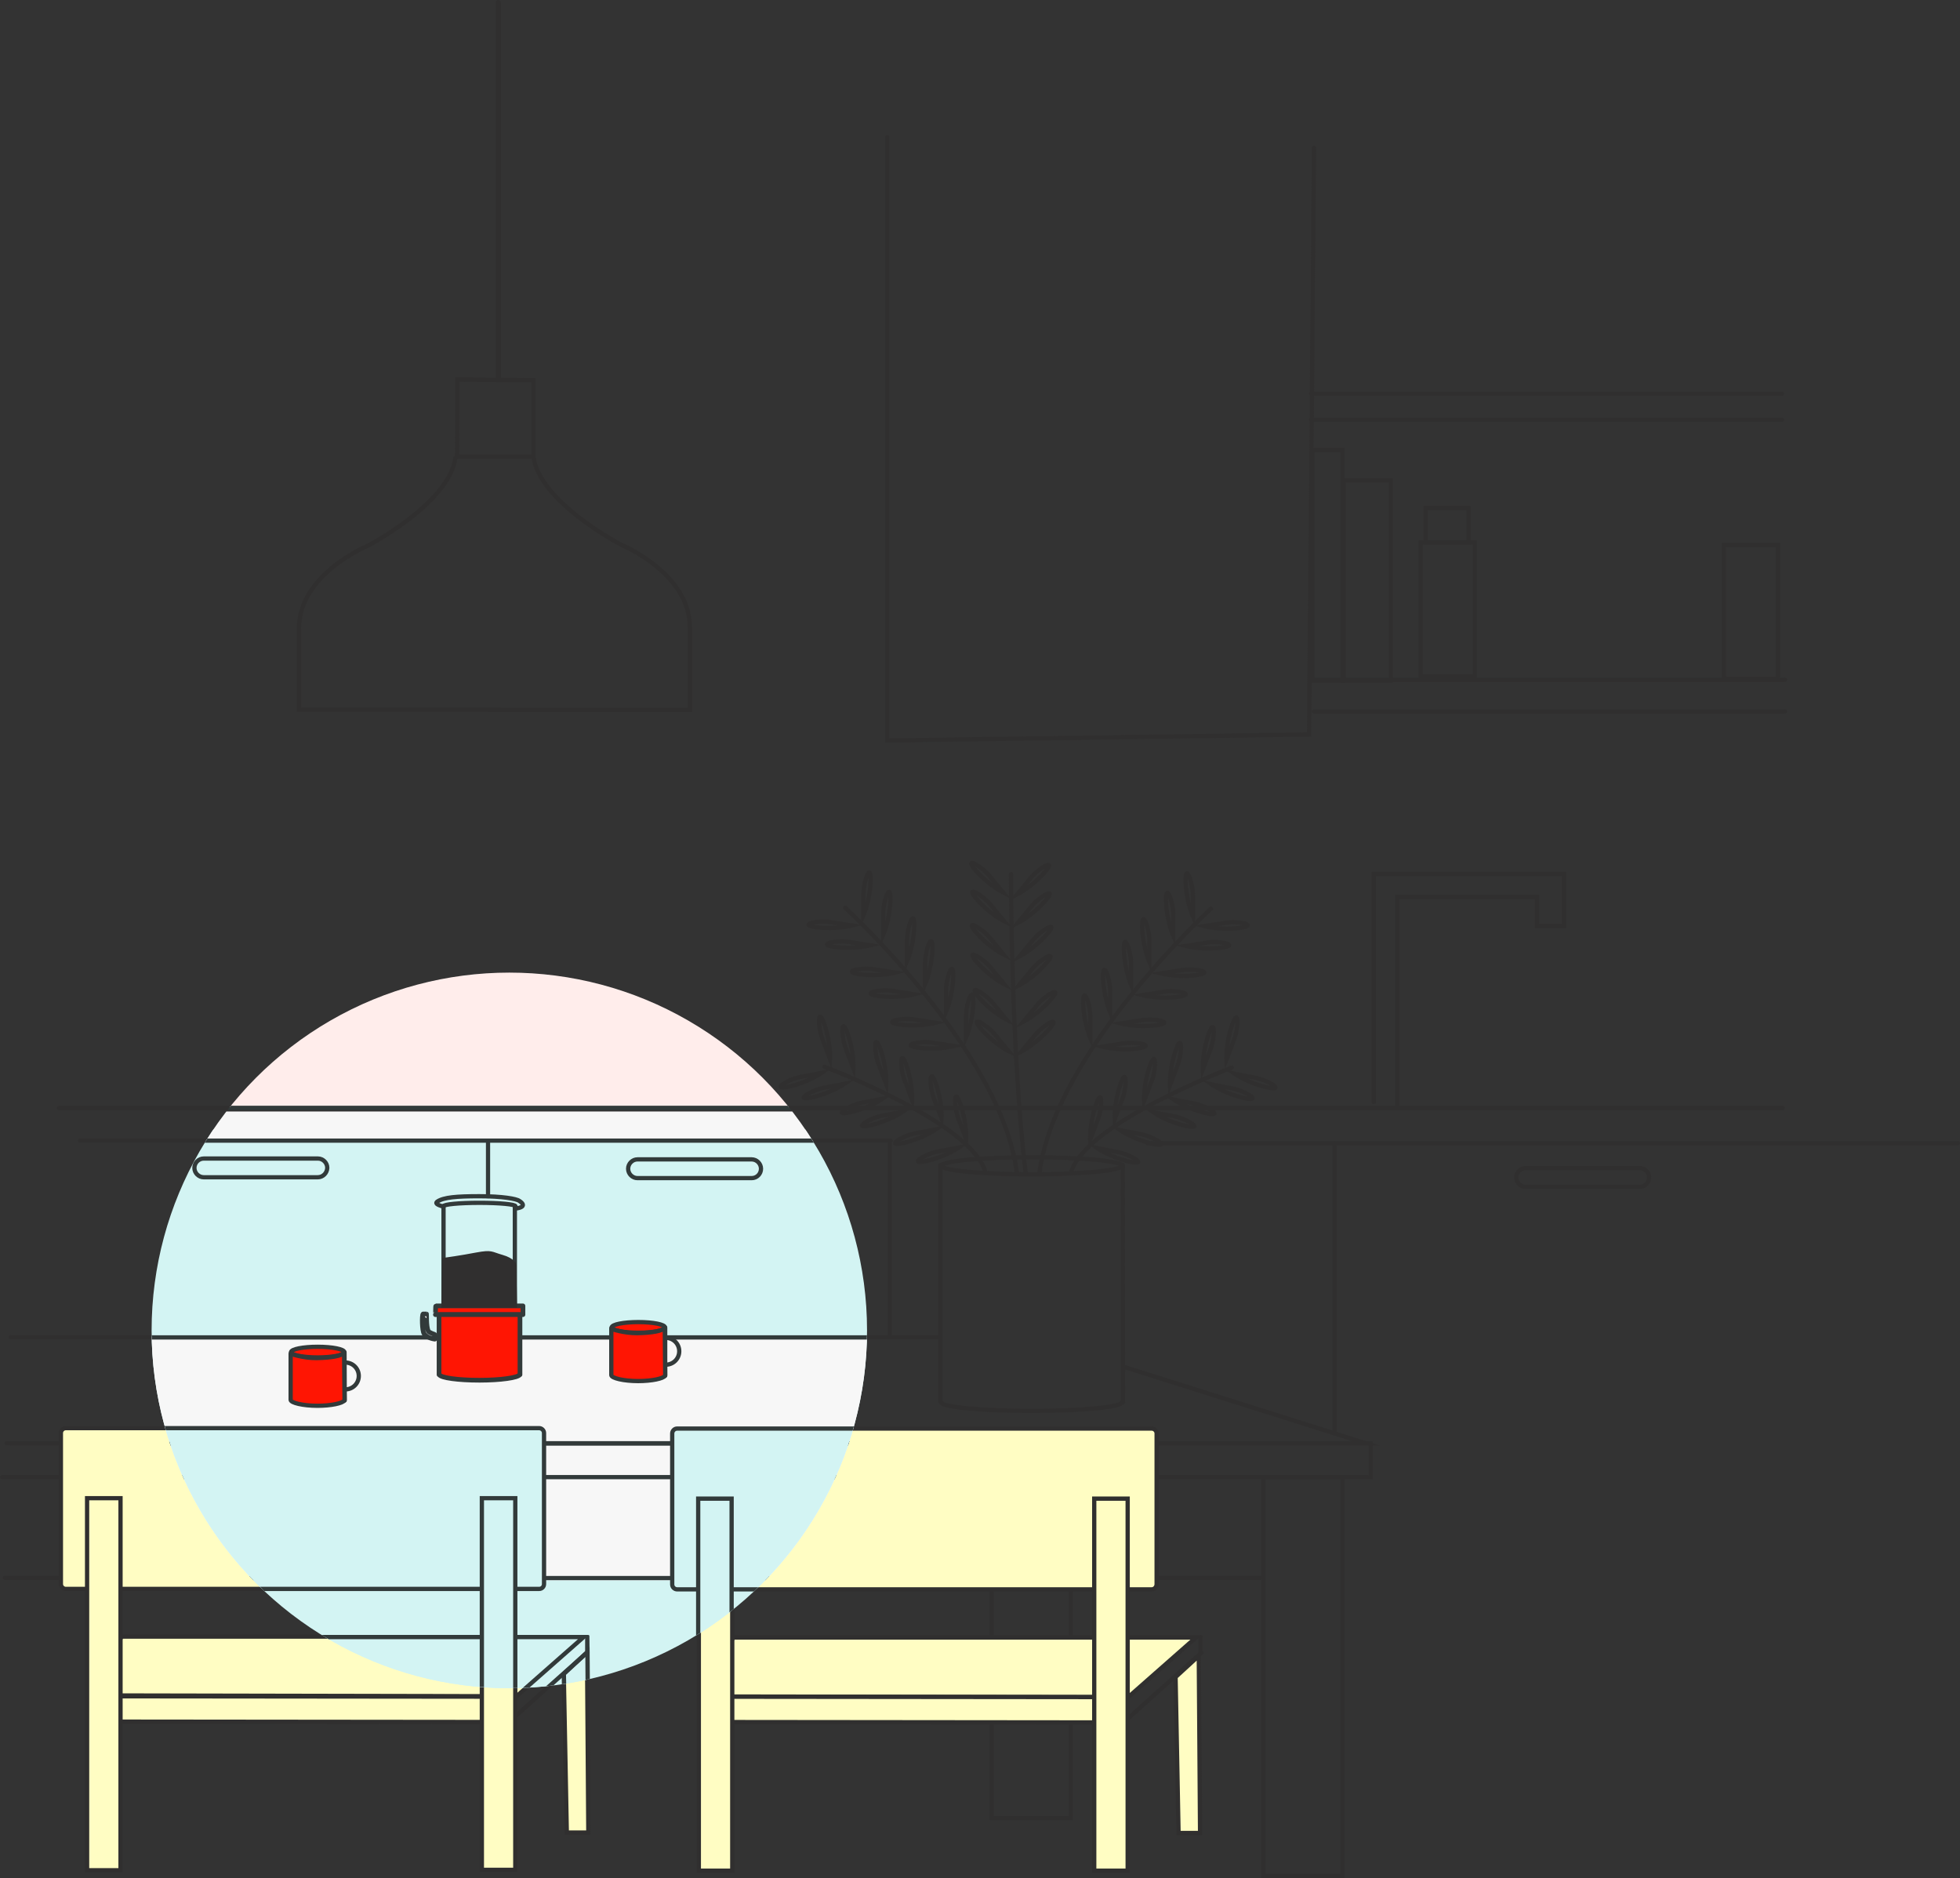 <?xml version="1.0" encoding="utf-8"?>
<!-- Generator: Adobe Illustrator 27.0.0, SVG Export Plug-In . SVG Version: 6.00 Build 0)  -->
<svg version="1.1" id="Livello_1" xmlns="http://www.w3.org/2000/svg" xmlns:xlink="http://www.w3.org/1999/xlink" x="0px" y="0px"
	 viewBox="0 0 920.5 881.9" enable-background="new 0 0 920.5 881.9" xml:space="preserve">
<rect x="0" y="0" width="920.5" height="881.9" fill="#333333" stroke="none"/>
<g>
	
		<line fill="none" stroke="#302F2F" stroke-width="2" stroke-linecap="round" stroke-miterlimit="10" x1="5.1" y1="627.9" x2="440.7" y2="627.9"/>
	<polyline fill="none" stroke="#302F2F" stroke-width="2" stroke-linecap="round" stroke-miterlimit="10" points="528.4,642 
		641.7,677.8 5.1,677.8 	"/>
	<polyline fill="none" stroke="#302F2F" stroke-width="2" stroke-linecap="round" stroke-miterlimit="10" points="3.1,677.7 
		643.8,677.7 643.8,693.6 21,693.6 1,693.6 	"/>
	<polygon fill="none" stroke="#302F2F" stroke-width="2" stroke-linecap="round" stroke-miterlimit="10" points="593.4,693.6 
		630.5,693.6 630.5,799.9 630.5,880.9 593.4,880.9 	"/>
	<polygon fill="none" stroke="#302F2F" stroke-width="1.9" stroke-linecap="round" stroke-miterlimit="10" points="465.7,684.6 
		502.9,684.6 502.9,780.6 502.9,853.7 465.7,853.7 	"/>
	
		<line fill="#FFFDC3" stroke="#302F2F" stroke-width="2" stroke-linecap="round" stroke-miterlimit="10" x1="441.7" y1="658.3" x2="441.7" y2="547"/>
	
		<line fill="#FFFDC3" stroke="#302F2F" stroke-width="2" stroke-linecap="round" stroke-miterlimit="10" x1="527.3" y1="547" x2="527.4" y2="658.5"/>
	<g>
		
			<line fill="#FF1503" stroke="#302F2F" stroke-width="2" stroke-linecap="round" stroke-miterlimit="10" x1="137" y1="657.1" x2="137" y2="635"/>
		
			<line fill="#FF1503" stroke="#302F2F" stroke-width="2" stroke-linecap="round" stroke-miterlimit="10" x1="162.1" y1="635" x2="162.2" y2="657.5"/>
		
			<ellipse fill="#FF1503" stroke="#302F2F" stroke-width="2" stroke-linecap="round" stroke-miterlimit="10" cx="149.5" cy="634.9" rx="12.5" ry="2.5"/>
		
			<path fill="#FF1503" stroke="#302F2F" stroke-width="2" stroke-linecap="round" stroke-linejoin="round" stroke-miterlimit="10" d="
			M162.1,657.3c0,0.1,0,0.2-0.1,0.3c-0.7,1.3-6.1,2.5-12.6,2.5c-6.9,0-12.6-1.4-12.6-2.8v-21.6c0,0,6,2.1,12.2,2
			c6.3-0.1,12.2-0.9,12.9-2.7L162.1,657.3z"/>
		<path fill="none" stroke="#302F2F" stroke-width="2" stroke-linecap="round" stroke-miterlimit="10" d="M162.5,639.8
			c3.5,0,6.3,2.8,6.3,6.3s-2.8,6.3-6.3,6.3"/>
		<path fill="#FF1503" stroke="#302F2F" stroke-width="2" stroke-linecap="round" stroke-miterlimit="10" d="M136.7,657.6"/>
	</g>
	<g>
		
			<line fill="#FF1503" stroke="#302F2F" stroke-width="2" stroke-linecap="round" stroke-miterlimit="10" x1="287.5" y1="645.5" x2="287.5" y2="623.4"/>
		
			<line fill="#FF1503" stroke="#302F2F" stroke-width="2" stroke-linecap="round" stroke-miterlimit="10" x1="312.7" y1="623.4" x2="312.7" y2="645.9"/>
		
			<ellipse fill="#FF1503" stroke="#302F2F" stroke-width="2" stroke-linecap="round" stroke-miterlimit="10" cx="300.1" cy="623.3" rx="12.5" ry="2.5"/>
		
			<path fill="#FF1503" stroke="#302F2F" stroke-width="2" stroke-linecap="round" stroke-linejoin="round" stroke-miterlimit="10" d="
			M312.7,645.7c0,0.1,0,0.2-0.1,0.3c-0.7,1.3-6.1,2.5-12.6,2.5c-6.9,0-12.6-1.4-12.6-2.8V624c0,0,6,2.1,12.2,2
			c6.3-0.1,12.2-0.9,12.9-2.7L312.7,645.7z"/>
		<path fill="none" stroke="#302F2F" stroke-width="2" stroke-linecap="round" stroke-miterlimit="10" d="M313,628.2
			c3.5,0,6.3,2.8,6.3,6.3s-2.8,6.3-6.3,6.3"/>
		<path fill="#FF1503" stroke="#302F2F" stroke-width="2" stroke-linecap="round" stroke-miterlimit="10" d="M287.2,646"/>
	</g>
	
		<line fill="none" stroke="#302F2F" stroke-width="2" stroke-linecap="round" stroke-miterlimit="10" x1="592.2" y1="740.9" x2="2.3" y2="740.9"/>
	
		<ellipse fill="none" stroke="#302F2F" stroke-width="2" stroke-linecap="round" stroke-miterlimit="10" cx="484.5" cy="547.4" rx="42.4" ry="4"/>
	<path fill="none" stroke="#302F2F" stroke-width="2" stroke-linecap="round" stroke-miterlimit="10" d="M526.9,658.5
		c0,2.2-19,4-42.4,4s-42.4-1.8-42.4-4"/>
	<g>
		<polygon fill="#FFFDC3" stroke="#302F2F" stroke-width="2" stroke-linecap="round" stroke-miterlimit="10" points="57.1,768.5 
			225.3,768.5 274.4,768.5 242.6,796.5 41.5,796.1 		"/>
		<polygon fill="#FFFDC3" stroke="#302F2F" stroke-width="2" stroke-linecap="round" stroke-miterlimit="10" points="41.2,796.5 
			241.5,796.7 241.5,808.6 41.2,808.4 		"/>
		<polygon fill="#FFFDC3" stroke="#302F2F" stroke-width="2" stroke-linecap="round" stroke-miterlimit="10" points="266.2,860.5 
			276.3,860.5 275.7,777.2 264.8,787.3 		"/>
		
			<line fill="#FFFDC3" stroke="#302F2F" stroke-width="2" stroke-linecap="round" stroke-miterlimit="10" x1="241.5" y1="806.4" x2="277" y2="774.6"/>
		<path fill="#FFFDC3" stroke="#302F2F" stroke-width="2" stroke-linecap="round" stroke-miterlimit="10" d="M253.5,746.1H30.9
			c-1.2,0-2.3-1-2.3-2.3v-70.9c0-1.2,1-2.3,2.3-2.3h222.6c1.2,0,2.3,1,2.3,2.3v70.9C255.8,745.1,254.8,746.1,253.5,746.1z"/>
		
			<rect x="40.9" y="703.5" fill="#FFFDC3" stroke="#302F2F" stroke-width="2" stroke-linecap="round" stroke-miterlimit="10" width="15.7" height="174.7"/>
		
			<rect x="226.3" y="703.3" fill="#FFFDC3" stroke="#302F2F" stroke-width="2" stroke-linecap="round" stroke-miterlimit="10" width="15.7" height="174.7"/>
		
			<line fill="#FFFDC3" stroke="#302F2F" stroke-width="2" stroke-linecap="round" stroke-miterlimit="10" x1="276.5" y1="768.5" x2="276.5" y2="775.8"/>
	</g>
	<g>
		<polygon fill="#FFFDC3" stroke="#302F2F" stroke-width="2" stroke-linecap="round" stroke-miterlimit="10" points="344.4,768.9 
			512.7,768.9 561.7,768.9 529.9,796.9 328.9,796.6 		"/>
		<polygon fill="#FFFDC3" stroke="#302F2F" stroke-width="2" stroke-linecap="round" stroke-miterlimit="10" points="328.5,796.7 
			528.8,796.9 528.8,808.8 328.5,808.6 		"/>
		<polygon fill="#FFFDC3" stroke="#302F2F" stroke-width="2" stroke-linecap="round" stroke-miterlimit="10" points="553.5,860.7 
			563.6,860.7 563,777.5 552.1,787.5 		"/>
		
			<line fill="#FFFDC3" stroke="#302F2F" stroke-width="2" stroke-linecap="round" stroke-miterlimit="10" x1="528.8" y1="807.8" x2="564.3" y2="776"/>
		<path fill="#FFFDC3" stroke="#302F2F" stroke-width="2" stroke-linecap="round" stroke-miterlimit="10" d="M540.9,746.3H318.3
			c-1.2,0-2.3-1-2.3-2.3v-70.9c0-1.2,1-2.3,2.3-2.3h222.6c1.2,0,2.3,1,2.3,2.3V744C543.1,745.3,542.1,746.3,540.9,746.3z"/>
		
			<rect x="328.2" y="703.7" fill="#FFFDC3" stroke="#302F2F" stroke-width="2" stroke-linecap="round" stroke-miterlimit="10" width="15.7" height="174.7"/>
		
			<rect x="513.9" y="703.7" fill="#FFFDC3" stroke="#302F2F" stroke-width="2" stroke-linecap="round" stroke-miterlimit="10" width="15.7" height="174.7"/>
		
			<line fill="#FFFDC3" stroke="#302F2F" stroke-width="2" stroke-linecap="round" stroke-miterlimit="10" x1="563.8" y1="768.7" x2="563.8" y2="776"/>
	</g>
	<path fill="none" stroke="#302F2F" stroke-width="2" stroke-linecap="round" stroke-miterlimit="10" d="M474.8,410.4
		c0,0,0,83.3,6.9,140.5"/>
	<g>
		<path fill="none" stroke="#302F2F" stroke-width="2" stroke-linecap="round" stroke-miterlimit="10" d="M477.7,420
			c0,0,2.5-3,6.4-7.8c3.9-4.8,12.6-9.6,6.5-2.6C484.5,416.6,477.7,420,477.7,420z"/>
		<path fill="none" stroke="#302F2F" stroke-width="2" stroke-linecap="round" stroke-miterlimit="10" d="M478,433.4
			c0,0,2.5-3,6.4-7.8c3.9-4.8,12.6-9.6,6.5-2.6C484.8,430,478,433.4,478,433.4z"/>
		<path fill="none" stroke="#302F2F" stroke-width="2" stroke-linecap="round" stroke-miterlimit="10" d="M478.8,449.1
			c0,0,2.5-3,6.4-7.8c3.9-4.8,12.6-9.6,6.5-2.6C485.6,445.6,478.8,449.1,478.8,449.1z"/>
		<path fill="none" stroke="#302F2F" stroke-width="2" stroke-linecap="round" stroke-miterlimit="10" d="M478.4,462.8
			c0,0,2.5-3,6.4-7.8c3.9-4.8,12.6-9.6,6.5-2.6C485.2,459.4,478.4,462.8,478.4,462.8z"/>
		<path fill="none" stroke="#302F2F" stroke-width="2" stroke-linecap="round" stroke-miterlimit="10" d="M480.6,479.8
			c0,0,2.5-3,6.4-7.8c3.9-4.8,12.6-9.6,6.5-2.6C487.4,476.4,480.6,479.8,480.6,479.8z"/>
		<path fill="none" stroke="#302F2F" stroke-width="2" stroke-linecap="round" stroke-miterlimit="10" d="M479.8,493.7
			c0,0,2.5-3,6.4-7.8c3.9-4.8,12.6-9.6,6.5-2.6C486.6,490.2,479.8,493.7,479.8,493.7z"/>
	</g>
	<g>
		<path fill="none" stroke="#302F2F" stroke-width="2" stroke-linecap="round" stroke-miterlimit="10" d="M471.1,419.1
			c0,0-2.5-3-6.4-7.8c-3.9-4.8-12.6-9.6-6.5-2.6C464.3,415.6,471.1,419.1,471.1,419.1z"/>
		<path fill="none" stroke="#302F2F" stroke-width="2" stroke-linecap="round" stroke-miterlimit="10" d="M471.6,432.6
			c0,0-2.5-3-6.4-7.8c-3.9-4.8-12.6-9.6-6.5-2.6C464.7,429.2,471.6,432.6,471.6,432.6z"/>
		<path fill="none" stroke="#302F2F" stroke-width="2" stroke-linecap="round" stroke-miterlimit="10" d="M471.4,448.3
			c0,0-2.5-3-6.4-7.8c-3.9-4.8-12.6-9.6-6.5-2.6C464.5,444.9,471.4,448.3,471.4,448.3z"/>
		<path fill="none" stroke="#302F2F" stroke-width="2" stroke-linecap="round" stroke-miterlimit="10" d="M471.7,462.2
			c0,0-2.5-3-6.4-7.8c-3.9-4.8-12.6-9.6-6.5-2.6C464.9,458.8,471.7,462.2,471.7,462.2z"/>
		<path fill="none" stroke="#302F2F" stroke-width="2" stroke-linecap="round" stroke-miterlimit="10" d="M472.7,478.8
			c0,0-2.5-3-6.4-7.8c-3.9-4.8-12.6-9.6-6.5-2.6C465.8,475.4,472.7,478.8,472.7,478.8z"/>
		<path fill="none" stroke="#302F2F" stroke-width="2" stroke-linecap="round" stroke-miterlimit="10" d="M473.7,493.6
			c0,0-2.5-3-6.4-7.8c-3.9-4.8-12.6-9.6-6.5-2.6C466.8,490.2,473.7,493.6,473.7,493.6z"/>
	</g>
	<g>
		<path fill="none" stroke="#302F2F" stroke-width="2" stroke-linecap="round" stroke-miterlimit="10" d="M397,426.3
			c0,0,73.7,67.5,80.6,124.7"/>
		<g>
			<path fill="none" stroke="#302F2F" stroke-width="2" stroke-linecap="round" stroke-miterlimit="10" d="M405.5,429.9
				c0,0,0-3.9,0-10.1s3.6-15.4,3.4-6.2C408.6,422.9,405.5,429.9,405.5,429.9z"/>
			<path fill="none" stroke="#302F2F" stroke-width="2" stroke-linecap="round" stroke-miterlimit="10" d="M414.8,439
				c0,0,0-3.9,0-10.1s3.6-15.4,3.4-6.2C417.9,432,414.8,439,414.8,439z"/>
			<path fill="none" stroke="#302F2F" stroke-width="2" stroke-linecap="round" stroke-miterlimit="10" d="M426,451.4
				c0,0,0-3.9,0-10.1s3.6-15.4,3.4-6.2C429.1,444.4,426,451.4,426,451.4z"/>
			<path fill="none" stroke="#302F2F" stroke-width="2" stroke-linecap="round" stroke-miterlimit="10" d="M434.5,462.1
				c0,0,0-3.9,0-10.1s3.6-15.4,3.4-6.2C437.6,455.1,434.5,462.1,434.5,462.1z"/>
			<path fill="none" stroke="#302F2F" stroke-width="2" stroke-linecap="round" stroke-miterlimit="10" d="M444.3,475.1
				c0,0,0-3.9,0-10.1s3.6-15.4,3.4-6.2C447.4,468.1,444.3,475.1,444.3,475.1z"/>
			<path fill="none" stroke="#302F2F" stroke-width="2" stroke-linecap="round" stroke-miterlimit="10" d="M453.7,487.2
				c0,0,0-3.9,0-10.1s3.6-15.4,3.4-6.2S453.7,487.2,453.7,487.2z"/>
		</g>
		<g>
			<path fill="none" stroke="#302F2F" stroke-width="2" stroke-linecap="round" stroke-miterlimit="10" d="M400.1,434.6
				c0,0-3.9-0.6-10-1.6s-15.8,1.2-6.6,2.4C392.7,436.5,400.1,434.6,400.1,434.6z"/>
			<path fill="none" stroke="#302F2F" stroke-width="2" stroke-linecap="round" stroke-miterlimit="10" d="M408.8,443.9
				c0,0-3.9-0.6-10-1.6s-15.8,1.2-6.6,2.4C401.4,445.8,408.8,443.9,408.8,443.9z"/>
			<path fill="none" stroke="#302F2F" stroke-width="2" stroke-linecap="round" stroke-miterlimit="10" d="M420.5,456.7
				c0,0-3.9-0.6-10-1.6c-6.1-1-15.8,1.2-6.6,2.4C413.1,458.7,420.5,456.7,420.5,456.7z"/>
			<path fill="none" stroke="#302F2F" stroke-width="2" stroke-linecap="round" stroke-miterlimit="10" d="M429.3,466.9
				c0,0-3.9-0.6-10-1.6c-6.1-1-15.8,1.2-6.6,2.4C421.9,468.9,429.3,466.9,429.3,466.9z"/>
			<path fill="none" stroke="#302F2F" stroke-width="2" stroke-linecap="round" stroke-miterlimit="10" d="M439.4,480.3
				c0,0-3.9-0.6-10-1.6c-6.1-1-15.8,1.2-6.6,2.4C432,482.2,439.4,480.3,439.4,480.3z"/>
			<path fill="none" stroke="#302F2F" stroke-width="2" stroke-linecap="round" stroke-miterlimit="10" d="M448.1,491.2
				c0,0-3.9-0.6-10-1.6c-6.1-1-15.8,1.2-6.6,2.4C440.7,493.1,448.1,491.2,448.1,491.2z"/>
		</g>
	</g>
	<g>
		<path fill="none" stroke="#302F2F" stroke-width="2" stroke-linecap="round" stroke-miterlimit="10" d="M387.2,500.9
			c0,0,69.1,26.2,75.5,49.3"/>
		<g>
			<path fill="none" stroke="#302F2F" stroke-width="2" stroke-linecap="round" stroke-miterlimit="10" d="M389.8,497.2
				c0,0-1.4-3.7-3.6-9.4c-2.2-5.7-2.2-15.7,0.9-7S389.8,497.2,389.8,497.2z"/>
			<path fill="none" stroke="#302F2F" stroke-width="2" stroke-linecap="round" stroke-miterlimit="10" d="M400.8,501.7
				c0,0-1.4-3.7-3.6-9.4c-2.2-5.7-2.2-15.7,0.9-7C401.2,494.1,400.8,501.7,400.8,501.7z"/>
			<path fill="none" stroke="#302F2F" stroke-width="2" stroke-linecap="round" stroke-miterlimit="10" d="M416.2,509.1
				c0,0-1.4-3.7-3.6-9.4c-2.2-5.7-2.2-15.7,0.9-7S416.2,509.1,416.2,509.1z"/>
			<path fill="none" stroke="#302F2F" stroke-width="2" stroke-linecap="round" stroke-miterlimit="10" d="M428.4,516.6
				c0,0-1.4-3.7-3.6-9.4c-2.2-5.7-2.2-15.7,0.9-7C428.7,509,428.4,516.6,428.4,516.6z"/>
			<path fill="none" stroke="#302F2F" stroke-width="2" stroke-linecap="round" stroke-miterlimit="10" d="M442.2,525.2
				c0,0-1.4-3.7-3.6-9.4s-2.2-15.7,0.9-7C442.6,517.5,442.2,525.2,442.2,525.2z"/>
			<path fill="none" stroke="#302F2F" stroke-width="2" stroke-linecap="round" stroke-miterlimit="10" d="M453.7,534.7
				c0,0-1.4-3.7-3.6-9.4c-2.2-5.7-2.2-15.7,0.9-7C454.1,527.1,453.7,534.7,453.7,534.7z"/>
		</g>
		<g>
			<path fill="none" stroke="#302F2F" stroke-width="2" stroke-linecap="round" stroke-miterlimit="10" d="M385.9,503.8
				c0,0-3.8,0.8-9.9,1.9s-14.4,6.5-5.4,4.5C379.7,508.2,385.9,503.8,385.9,503.8z"/>
			<path fill="none" stroke="#302F2F" stroke-width="2" stroke-linecap="round" stroke-miterlimit="10" d="M396.7,508.9
				c0,0-3.8,0.8-9.9,1.9c-6,1.2-14.4,6.5-5.4,4.5C390.4,513.2,396.7,508.9,396.7,508.9z"/>
			<path fill="none" stroke="#302F2F" stroke-width="2" stroke-linecap="round" stroke-miterlimit="10" d="M414.6,515.9
				c0,0-3.8,0.8-9.9,1.9c-6,1.2-14.4,6.5-5.4,4.5C408.3,520.3,414.6,515.9,414.6,515.9z"/>
			<path fill="none" stroke="#302F2F" stroke-width="2" stroke-linecap="round" stroke-miterlimit="10" d="M424.1,522
				c0,0-3.8,0.8-9.9,1.9c-6,1.2-14.4,6.5-5.4,4.5C417.8,526.3,424.1,522,424.1,522z"/>
			<path fill="none" stroke="#302F2F" stroke-width="2" stroke-linecap="round" stroke-miterlimit="10" d="M439.6,530.3
				c0,0-3.8,0.8-9.9,1.9c-6,1.2-14.4,6.5-5.4,4.5C433.3,534.7,439.6,530.3,439.6,530.3z"/>
			<path fill="none" stroke="#302F2F" stroke-width="2" stroke-linecap="round" stroke-miterlimit="10" d="M450.4,538.8
				c0,0-3.8,0.8-9.9,1.9s-14.4,6.5-5.4,4.5C444.1,543.1,450.4,538.8,450.4,538.8z"/>
		</g>
	</g>
	
		<line fill="none" stroke="#302F2F" stroke-width="2.468" stroke-linecap="round" stroke-miterlimit="10" x1="234" y1="1.2" x2="234" y2="177.7"/>
	<polyline fill="none" stroke="#302F2F" stroke-width="2" stroke-linecap="round" stroke-miterlimit="10" points="214.7,214.4 
		214.8,178.2 250.5,178.5 250.5,214.4 215,214.4 	"/>
	<path fill="none" stroke="#302F2F" stroke-width="2" stroke-linecap="round" stroke-miterlimit="10" d="M250.5,214.4
		c2.8,21.3,41,41.3,41,41.3s32.5,13.2,32.5,39c0,25.9,0,38.6,0,38.6h-94.1"/>
	<path fill="none" stroke="#302F2F" stroke-width="2" stroke-linecap="round" stroke-miterlimit="10" d="M213.9,214.9
		c-2.8,21.3-41,41.3-41,41.3s-32.5,13.2-32.5,39s0,38,0,38h94.1"/>
	<polyline fill="none" stroke="#302F2F" stroke-width="2" stroke-linecap="round" stroke-miterlimit="10" points="617.1,69.4 
		614.8,344.9 416.7,347.7 416.7,64.4 	"/>
	<polyline fill="none" stroke="#302F2F" stroke-width="2" stroke-linecap="round" stroke-miterlimit="10" points="37.6,535.6 
		229.5,535.6 418.3,535.6 	"/>
	<polyline fill="none" stroke="#302F2F" stroke-width="2" stroke-linecap="round" stroke-miterlimit="10" points="538.9,536.8 
		730.7,536.8 919.5,536.8 	"/>
	
		<line fill="none" stroke="#302F2F" stroke-width="1.984" stroke-linecap="round" stroke-miterlimit="10" x1="229.5" y1="628.1" x2="229.5" y2="535.6"/>
	
		<line fill="none" stroke="#302F2F" stroke-width="1.983" stroke-linecap="round" stroke-miterlimit="10" x1="417.9" y1="626.4" x2="417.9" y2="536.1"/>
	
		<line fill="none" stroke="#302F2F" stroke-width="2" stroke-linecap="round" stroke-miterlimit="10" x1="626.7" y1="673.1" x2="626.7" y2="536.9"/>
	<path fill="none" stroke="#302F2F" stroke-width="2" stroke-linecap="round" stroke-miterlimit="10" d="M149.5,552.8H96
		c-2.4,0-4.4-2-4.4-4.4l0,0c0-2.4,2-4.4,4.4-4.4h53.6c2.4,0,4.4,2,4.4,4.4l0,0C153.9,550.8,152,552.8,149.5,552.8z"/>
	<path fill="none" stroke="#302F2F" stroke-width="2" stroke-linecap="round" stroke-miterlimit="10" d="M353.3,553.2h-53.6
		c-2.4,0-4.4-2-4.4-4.4l0,0c0-2.4,2-4.4,4.4-4.4h53.6c2.4,0,4.4,2,4.4,4.4l0,0C357.7,551.2,355.8,553.2,353.3,553.2z"/>
	<path fill="none" stroke="#302F2F" stroke-width="2" stroke-linecap="round" stroke-miterlimit="10" d="M770.1,557.3h-53.6
		c-2.4,0-4.4-2-4.4-4.4l0,0c0-2.4,2-4.4,4.4-4.4h53.6c2.4,0,4.4,2,4.4,4.4l0,0C774.5,555.3,772.5,557.3,770.1,557.3z"/>
	
		<line fill="none" stroke="#302F2F" stroke-width="2" stroke-linecap="round" stroke-miterlimit="10" x1="615.7" y1="184.9" x2="836.9" y2="184.9"/>
	
		<line fill="none" stroke="#302F2F" stroke-width="2" stroke-linecap="round" stroke-miterlimit="10" x1="615.7" y1="197.1" x2="836.9" y2="197.1"/>
	
		<line fill="none" stroke="#302F2F" stroke-width="2" stroke-linecap="round" stroke-miterlimit="10" x1="617.1" y1="334.1" x2="838.3" y2="334.1"/>
	
		<line fill="none" stroke="#302F2F" stroke-width="2" stroke-linecap="round" stroke-miterlimit="10" x1="617.1" y1="319.2" x2="838.3" y2="319.2"/>
	
		<line fill="none" stroke="#302F2F" stroke-width="2" stroke-linecap="round" stroke-miterlimit="10" x1="837.2" y1="520.3" x2="27.7" y2="520.3"/>
	<polyline fill="none" stroke="#302F2F" stroke-width="2" stroke-linecap="round" stroke-miterlimit="10" points="656.2,519.1 
		656.2,421.2 721.9,421.2 721.9,434.8 734.6,434.8 734.6,410.4 645.2,410.4 645.2,517.5 	"/>
	
		<rect x="667.2" y="254.7" fill="none" stroke="#302F2F" stroke-width="2" stroke-linecap="round" stroke-miterlimit="10" width="25.4" height="62.9"/>
	
		<rect x="669.6" y="238.6" fill="none" stroke="#302F2F" stroke-width="2" stroke-linecap="round" stroke-miterlimit="10" width="20.1" height="16"/>
	
		<rect x="809.6" y="255.9" fill="none" stroke="#302F2F" stroke-width="2" stroke-linecap="round" stroke-miterlimit="10" width="25.4" height="62.9"/>
	
		<rect x="631.1" y="225.5" fill="none" stroke="#302F2F" stroke-width="2" stroke-linecap="round" stroke-miterlimit="10" width="22.1" height="94.1"/>
	
		<rect x="616.4" y="211.4" fill="none" stroke="#302F2F" stroke-width="2" stroke-linecap="round" stroke-miterlimit="10" width="14.1" height="108.2"/>
	<path fill="none" stroke="#302F2F" stroke-width="2" stroke-linecap="round" stroke-miterlimit="10" d="M638.5,809.9"/>
	<g>
		<path fill="none" stroke="#302F2F" stroke-width="2" stroke-linecap="round" stroke-miterlimit="10" d="M568.7,426.7
			c0,0-73.7,67.5-80.6,124.7"/>
		<g>
			<path fill="none" stroke="#302F2F" stroke-width="2" stroke-linecap="round" stroke-miterlimit="10" d="M560.2,430.3
				c0,0,0-3.9,0-10.1s-3.6-15.4-3.4-6.2C557.1,423.3,560.2,430.3,560.2,430.3z"/>
			<path fill="none" stroke="#302F2F" stroke-width="2" stroke-linecap="round" stroke-miterlimit="10" d="M551,439.4
				c0,0,0-3.9,0-10.1s-3.6-15.4-3.4-6.2C547.9,432.4,551,439.4,551,439.4z"/>
			<path fill="none" stroke="#302F2F" stroke-width="2" stroke-linecap="round" stroke-miterlimit="10" d="M539.8,451.8
				c0,0,0-3.9,0-10.1s-3.6-15.4-3.4-6.2C536.7,444.8,539.8,451.8,539.8,451.8z"/>
			<path fill="none" stroke="#302F2F" stroke-width="2" stroke-linecap="round" stroke-miterlimit="10" d="M531.2,462.5
				c0,0,0-3.9,0-10.1s-3.6-15.4-3.4-6.2C528.2,455.5,531.2,462.5,531.2,462.5z"/>
			<path fill="none" stroke="#302F2F" stroke-width="2" stroke-linecap="round" stroke-miterlimit="10" d="M521.4,475.5
				c0,0,0-3.9,0-10.1c0-6.2-3.6-15.4-3.4-6.2C518.4,468.5,521.4,475.5,521.4,475.5z"/>
			<path fill="none" stroke="#302F2F" stroke-width="2" stroke-linecap="round" stroke-miterlimit="10" d="M512.1,487.6
				c0,0,0-3.9,0-10.1s-3.6-15.4-3.4-6.2C509,480.6,512.1,487.6,512.1,487.6z"/>
		</g>
		<g>
			<path fill="none" stroke="#302F2F" stroke-width="2" stroke-linecap="round" stroke-miterlimit="10" d="M565.6,434.9
				c0,0,3.9-0.6,10-1.6s15.8,1.2,6.6,2.4C573,436.9,565.6,434.9,565.6,434.9z"/>
			<path fill="none" stroke="#302F2F" stroke-width="2" stroke-linecap="round" stroke-miterlimit="10" d="M556.9,444.2
				c0,0,3.9-0.6,10-1.6s15.8,1.2,6.6,2.4C564.3,446.2,556.9,444.2,556.9,444.2z"/>
			<path fill="none" stroke="#302F2F" stroke-width="2" stroke-linecap="round" stroke-miterlimit="10" d="M545.2,457.1
				c0,0,3.9-0.6,10-1.6c6.1-1,15.8,1.2,6.6,2.4C552.6,459,545.2,457.1,545.2,457.1z"/>
			<path fill="none" stroke="#302F2F" stroke-width="2" stroke-linecap="round" stroke-miterlimit="10" d="M536.5,467.3
				c0,0,3.9-0.6,10-1.6c6.1-1,15.8,1.2,6.6,2.4C543.9,469.3,536.5,467.3,536.5,467.3z"/>
			<path fill="none" stroke="#302F2F" stroke-width="2" stroke-linecap="round" stroke-miterlimit="10" d="M526.4,480.6
				c0,0,3.9-0.6,10-1.6s15.8,1.2,6.6,2.4C533.8,482.6,526.4,480.6,526.4,480.6z"/>
			<path fill="none" stroke="#302F2F" stroke-width="2" stroke-linecap="round" stroke-miterlimit="10" d="M517.7,491.5
				c0,0,3.9-0.6,10-1.6c6.1-1,15.8,1.2,6.6,2.4C525.1,493.5,517.7,491.5,517.7,491.5z"/>
		</g>
	</g>
	<g>
		<path fill="none" stroke="#302F2F" stroke-width="2" stroke-linecap="round" stroke-miterlimit="10" d="M578.5,501.3
			c0,0-69.1,26.2-75.5,49.3"/>
		<g>
			<path fill="none" stroke="#302F2F" stroke-width="2" stroke-linecap="round" stroke-miterlimit="10" d="M576,497.5
				c0,0,1.4-3.7,3.6-9.4c2.2-5.7,2.2-15.7-0.9-7C575.6,489.9,576,497.5,576,497.5z"/>
			<path fill="none" stroke="#302F2F" stroke-width="2" stroke-linecap="round" stroke-miterlimit="10" d="M564.9,502.1
				c0,0,1.4-3.7,3.6-9.4c2.2-5.7,2.2-15.7-0.9-7C564.5,494.5,564.9,502.1,564.9,502.1z"/>
			<path fill="none" stroke="#302F2F" stroke-width="2" stroke-linecap="round" stroke-miterlimit="10" d="M549.5,509.5
				c0,0,1.4-3.7,3.6-9.4c2.2-5.7,2.2-15.7-0.9-7C549.1,501.8,549.5,509.5,549.5,509.5z"/>
			<path fill="none" stroke="#302F2F" stroke-width="2" stroke-linecap="round" stroke-miterlimit="10" d="M537.3,517
				c0,0,1.4-3.7,3.6-9.4c2.2-5.7,2.2-15.7-0.9-7S537.3,517,537.3,517z"/>
			<path fill="none" stroke="#302F2F" stroke-width="2" stroke-linecap="round" stroke-miterlimit="10" d="M523.5,525.5
				c0,0,1.4-3.7,3.6-9.4c2.2-5.7,2.2-15.7-0.9-7C523.1,517.9,523.5,525.5,523.5,525.5z"/>
			<path fill="none" stroke="#302F2F" stroke-width="2" stroke-linecap="round" stroke-miterlimit="10" d="M512,535.1
				c0,0,1.4-3.7,3.6-9.4c2.2-5.7,2.2-15.7-0.9-7C511.7,527.4,512,535.1,512,535.1z"/>
		</g>
		<g>
			<path fill="none" stroke="#302F2F" stroke-width="2" stroke-linecap="round" stroke-miterlimit="10" d="M579.8,504.2
				c0,0,3.8,0.8,9.9,1.9c6,1.2,14.4,6.5,5.4,4.5S579.8,504.2,579.8,504.2z"/>
			<path fill="none" stroke="#302F2F" stroke-width="2" stroke-linecap="round" stroke-miterlimit="10" d="M569,509.2
				c0,0,3.8,0.8,9.9,1.9c6,1.2,14.4,6.5,5.4,4.5S569,509.2,569,509.2z"/>
			<path fill="none" stroke="#302F2F" stroke-width="2" stroke-linecap="round" stroke-miterlimit="10" d="M551.1,516.3
				c0,0,3.8,0.8,9.9,1.9c6,1.2,14.4,6.5,5.4,4.5C557.4,520.6,551.1,516.3,551.1,516.3z"/>
			<path fill="none" stroke="#302F2F" stroke-width="2" stroke-linecap="round" stroke-miterlimit="10" d="M541.7,522.3
				c0,0,3.8,0.8,9.9,1.9c6,1.2,14.4,6.5,5.4,4.5C547.9,526.7,541.7,522.3,541.7,522.3z"/>
			<path fill="none" stroke="#302F2F" stroke-width="2" stroke-linecap="round" stroke-miterlimit="10" d="M526.1,530.7
				c0,0,3.8,0.8,9.9,1.9c6,1.2,14.4,6.5,5.4,4.5C532.4,535.1,526.1,530.7,526.1,530.7z"/>
			<path fill="none" stroke="#302F2F" stroke-width="2" stroke-linecap="round" stroke-miterlimit="10" d="M515.3,539.1
				c0,0,3.8,0.8,9.9,1.9c6,1.2,14.4,6.5,5.4,4.5S515.3,539.1,515.3,539.1z"/>
		</g>
	</g>
</g>
<g>
	<path fill="#FFFDC3" stroke="#302F2F" stroke-width="2.205" stroke-linecap="round" stroke-miterlimit="10" d="M208.2,567.1
		c-4.4-1.3-2.7-2-2.5-2.3c3-2,9.1-2.5,19.7-2.5c10.8,0,17.5,1.2,18.8,2.2c0,0,4.8,2.8-1.9,3.6"/>
	
		<path fill="#FF1503" stroke="#323A3A" stroke-width="2.205" stroke-linecap="round" stroke-linejoin="round" stroke-miterlimit="10" d="
		M205,613.2h40.9v4.1h-41.1C204.9,617.2,204.8,613.2,205,613.2z"/>
	
		<path fill="#FFFFFF" stroke="#323A3A" stroke-width="2.205" stroke-linecap="round" stroke-linejoin="round" stroke-miterlimit="10" d="
		M198.9,617h1.6c0.1,0-0.2,5.6,0.8,8c0.3,0.7,3,1.6,3,1.6l0.1,2.2c0,0-3.6-0.4-5-2.5C198.5,625,198.4,617.4,198.9,617z"/>
	
		<path fill="#FF1503" stroke="#323A3A" stroke-width="2.205" stroke-linecap="round" stroke-linejoin="round" stroke-miterlimit="10" d="
		M244.5,617.3h-38v28h0c0,0,0,0,0,0v0.2h0.1c0.8,1.5,8.9,2.6,18.9,2.6c10,0,18.1-1.2,18.9-2.6h0.1V617.3z"/>
	<polyline fill="#FFFDC3" stroke="#302F2F" stroke-width="2.205" stroke-linecap="round" stroke-miterlimit="10" points="
		208.6,566.4 208.6,613.1 242.1,613.1 242.1,566.4 	"/>
	<path fill="#FFFDC3" stroke="#302F2F" stroke-width="2.205" stroke-linecap="round" stroke-miterlimit="10" d="M208.6,566.4
		c0-0.9,7.5-1.6,16.9-1.6c9.3,0,16.9,0.7,16.9,1.6"/>
	<path fill="#302F2F" d="M209,591.6c0,0,8-1.1,15.2-2.5c7.2-1.3,6.5-0.4,11.8,1.1c5.4,1.6,5.8,3.8,5.8,3.8l0.3,19.1h-33.5L209,591.6
		z"/>
</g>
<g>
	<defs>
		<circle id="SVGID_1_" cx="239.2" cy="624.7" r="168"/>
	</defs>
	<clipPath id="SVGID_00000026842565680687834150000014546375696345899198_">
		<use xlink:href="#SVGID_1_"  overflow="visible"/>
	</clipPath>
	<g clip-path="url(#SVGID_00000026842565680687834150000014546375696345899198_)">
		<polyline fill="#D3F4F3" points="282.2,829.6 41.1,829.6 41.1,530.3 415.3,530.3 415.3,829.6 282.2,829.6 		"/>
		<rect x="5.9" y="627.5" fill="#F7F7F7" width="640.4" height="114.6"/>
		<rect x="19.5" y="434.3" fill="#FFEDEB" width="384" height="85.7"/>
		<g>
			<polygon fill="#D3F4F3" points="242.3,796.7 276.1,767.9 276.1,776.6 242.2,806.7 			"/>
			<polyline fill="#F7F7F7" points="326.7,536.1 39.8,536.1 39.8,521.9 485.2,521.9 485.2,536.1 326.7,536.1 			"/>
			
				<line fill="none" stroke="#323A3A" stroke-width="2" stroke-linecap="round" stroke-miterlimit="10" x1="4.8" y1="628" x2="440.4" y2="628"/>
			<polyline fill="none" stroke="#323A3A" stroke-width="2" stroke-linecap="round" stroke-miterlimit="10" points="528.1,642 
				641.5,677.8 4.8,677.8 			"/>
			<polyline fill="none" stroke="#323A3A" stroke-width="2" stroke-linecap="round" stroke-miterlimit="10" points="2.8,677.7 
				643.5,677.7 643.5,693.6 20.7,693.6 0.7,693.6 			"/>
			<polygon fill="none" stroke="#323A3A" stroke-width="2" stroke-linecap="round" stroke-miterlimit="10" points="593.1,693.6 
				630.2,693.6 630.2,799.9 630.2,881 593.1,881 			"/>
			
				<line fill="#FFFDC3" stroke="#323A3A" stroke-width="2" stroke-linecap="round" stroke-miterlimit="10" x1="441.4" y1="658.4" x2="441.4" y2="547"/>
			
				<line fill="#FFFDC3" stroke="#323A3A" stroke-width="2" stroke-linecap="round" stroke-miterlimit="10" x1="527" y1="547" x2="527.1" y2="658.5"/>
			<g>
				
					<line fill="#FF1503" stroke="#323A3A" stroke-width="2" stroke-linecap="round" stroke-miterlimit="10" x1="136.7" y1="657.1" x2="136.7" y2="635"/>
				
					<line fill="#FF1503" stroke="#323A3A" stroke-width="2" stroke-linecap="round" stroke-miterlimit="10" x1="161.8" y1="635" x2="161.9" y2="657.6"/>
				
					<ellipse fill="#FF1503" stroke="#323A3A" stroke-width="2" stroke-linecap="round" stroke-miterlimit="10" cx="149.2" cy="634.9" rx="12.5" ry="2.5"/>
				
					<path fill="#FF1503" stroke="#323A3A" stroke-width="2" stroke-linecap="round" stroke-linejoin="round" stroke-miterlimit="10" d="
					M161.8,657.3c0,0.1,0,0.2-0.1,0.3c-0.7,1.3-6.1,2.5-12.6,2.5c-6.9,0-12.6-1.4-12.6-2.8v-21.6c0,0,6,2.1,12.2,2
					c6.3-0.1,12.2-0.9,12.9-2.7L161.8,657.3z"/>
				<path fill="none" stroke="#323A3A" stroke-width="2" stroke-linecap="round" stroke-miterlimit="10" d="M162.2,639.8
					c3.5,0,6.3,2.8,6.3,6.3s-2.8,6.3-6.3,6.3"/>
				<path fill="#FF1503" stroke="#323A3A" stroke-width="2" stroke-linecap="round" stroke-miterlimit="10" d="M136.4,657.6"/>
			</g>
			<g>
				
					<line fill="#FF1503" stroke="#323A3A" stroke-width="2" stroke-linecap="round" stroke-miterlimit="10" x1="287.2" y1="645.5" x2="287.2" y2="623.4"/>
				
					<line fill="#FF1503" stroke="#323A3A" stroke-width="2" stroke-linecap="round" stroke-miterlimit="10" x1="312.4" y1="623.4" x2="312.4" y2="646"/>
				
					<ellipse fill="#FF1503" stroke="#323A3A" stroke-width="2" stroke-linecap="round" stroke-miterlimit="10" cx="299.8" cy="623.3" rx="12.5" ry="2.5"/>
				
					<path fill="#FF1503" stroke="#323A3A" stroke-width="2" stroke-linecap="round" stroke-linejoin="round" stroke-miterlimit="10" d="
					M312.4,645.7c0,0.1,0,0.2-0.1,0.3c-0.7,1.3-6.1,2.5-12.6,2.5c-6.9,0-12.6-1.4-12.6-2.8V624c0,0,6,2.1,12.2,2s12.2-0.9,12.9-2.7
					L312.4,645.7z"/>
				<path fill="none" stroke="#323A3A" stroke-width="2" stroke-linecap="round" stroke-miterlimit="10" d="M312.7,628.2
					c3.5,0,6.3,2.8,6.3,6.3s-2.8,6.3-6.3,6.3"/>
				<path fill="#FF1503" stroke="#323A3A" stroke-width="2" stroke-linecap="round" stroke-miterlimit="10" d="M286.9,646"/>
			</g>
			
				<line fill="none" stroke="#323A3A" stroke-width="2" stroke-linecap="round" stroke-miterlimit="10" x1="592" y1="741" x2="2" y2="741"/>
			
				<ellipse fill="none" stroke="#323A3A" stroke-width="2" stroke-linecap="round" stroke-miterlimit="10" cx="484.2" cy="547.4" rx="42.4" ry="4"/>
			<path fill="none" stroke="#323A3A" stroke-width="2" stroke-linecap="round" stroke-miterlimit="10" d="M526.6,658.5
				c0,2.2-19,4-42.4,4c-23.4,0-42.4-1.8-42.4-4"/>
			<g>
				<polygon fill="#D3F4F3" stroke="#323A3A" stroke-width="2.037" stroke-linecap="round" stroke-miterlimit="10" points="
					266.2,860.5 276.5,860.5 275.9,775.7 264.8,786 				"/>
				<polygon fill="#D3F4F3" stroke="#323A3A" stroke-width="2" stroke-linecap="round" stroke-miterlimit="10" points="56.8,768.7 
					225,768.7 274.1,768.7 242.3,796.7 41.2,796.4 				"/>
				<polygon fill="#D3F4F3" stroke="#323A3A" stroke-width="2" stroke-linecap="round" stroke-miterlimit="10" points="40.9,796.5 
					241.2,796.7 241.2,808.7 40.9,808.4 				"/>
				<path fill="#D3F4F3" stroke="#323A3A" stroke-width="2" stroke-linecap="round" stroke-miterlimit="10" d="M253.2,746.1H30.6
					c-1.2,0-2.3-1-2.3-2.3v-70.9c0-1.2,1-2.3,2.3-2.3h222.6c1.2,0,2.3,1,2.3,2.3v70.9C255.5,745.1,254.5,746.1,253.2,746.1z"/>
				
					<rect x="40.6" y="703.5" fill="#D3F4F3" stroke="#323A3A" stroke-width="2" stroke-linecap="round" stroke-miterlimit="10" width="15.7" height="174.7"/>
				
					<rect x="226.3" y="703.5" fill="#D3F4F3" stroke="#323A3A" stroke-width="2" stroke-linecap="round" stroke-miterlimit="10" width="15.7" height="174.7"/>
				<polyline fill="#D3F4F3" stroke="#323A3A" stroke-width="2" stroke-linecap="round" stroke-miterlimit="10" points="
					275.8,775.3 275.8,768 275.9,775.8 242,806 				"/>
			</g>
			<g>
				<polygon fill="#D3F4F3" stroke="#323A3A" stroke-width="2" stroke-linecap="round" stroke-miterlimit="10" points="344.2,768.9 
					512.4,768.9 561.4,768.9 529.6,796.9 328.6,796.6 				"/>
				<polygon fill="#D3F4F3" stroke="#323A3A" stroke-width="2" stroke-linecap="round" stroke-miterlimit="10" points="328.2,796.7 
					528.5,796.9 528.5,808.9 328.2,808.6 				"/>
				<polygon fill="#D3F4F3" stroke="#323A3A" stroke-width="2" stroke-linecap="round" stroke-miterlimit="10" points="553.2,860.7 
					563.3,860.7 562.7,777.5 551.8,787.5 				"/>
				
					<line fill="#D3F4F3" stroke="#323A3A" stroke-width="2" stroke-linecap="round" stroke-miterlimit="10" x1="528.5" y1="807.8" x2="564" y2="776.1"/>
				<path fill="#D3F4F3" stroke="#323A3A" stroke-width="2" stroke-linecap="round" stroke-miterlimit="10" d="M540.6,746.3H318
					c-1.2,0-2.3-1-2.3-2.3v-70.9c0-1.2,1-2.3,2.3-2.3h222.6c1.2,0,2.3,1,2.3,2.3V744C542.8,745.3,541.8,746.3,540.6,746.3z"/>
				
					<rect x="327.9" y="703.7" fill="#D3F4F3" stroke="#323A3A" stroke-width="2" stroke-linecap="round" stroke-miterlimit="10" width="15.7" height="174.7"/>
				
					<rect x="513.7" y="703.7" fill="#D3F4F3" stroke="#323A3A" stroke-width="2" stroke-linecap="round" stroke-miterlimit="10" width="15.7" height="174.7"/>
				
					<line fill="#D3F4F3" stroke="#323A3A" stroke-width="2" stroke-linecap="round" stroke-miterlimit="10" x1="563.5" y1="768.8" x2="563.5" y2="776.1"/>
			</g>
			<path fill="none" stroke="#323A3A" stroke-width="2" stroke-linecap="round" stroke-miterlimit="10" d="M474.5,410.5
				c0,0,0,83.3,6.9,140.5"/>
			<g>
				<path fill="none" stroke="#323A3A" stroke-width="2" stroke-linecap="round" stroke-miterlimit="10" d="M477.4,420
					c0,0,2.5-3,6.4-7.8c3.9-4.8,12.6-9.6,6.5-2.6C484.2,416.6,477.4,420,477.4,420z"/>
				<path fill="none" stroke="#323A3A" stroke-width="2" stroke-linecap="round" stroke-miterlimit="10" d="M477.7,433.4
					c0,0,2.5-3,6.4-7.8c3.9-4.8,12.6-9.6,6.5-2.6C484.5,430,477.7,433.4,477.7,433.4z"/>
				<path fill="none" stroke="#323A3A" stroke-width="2" stroke-linecap="round" stroke-miterlimit="10" d="M478.5,449.1
					c0,0,2.5-3,6.4-7.8c3.9-4.8,12.6-9.6,6.5-2.6C485.3,445.7,478.5,449.1,478.5,449.1z"/>
				<path fill="none" stroke="#323A3A" stroke-width="2" stroke-linecap="round" stroke-miterlimit="10" d="M478.1,462.9
					c0,0,2.5-3,6.4-7.8c3.9-4.8,12.6-9.6,6.5-2.6C484.9,459.4,478.1,462.9,478.1,462.9z"/>
				<path fill="none" stroke="#323A3A" stroke-width="2" stroke-linecap="round" stroke-miterlimit="10" d="M480.3,479.8
					c0,0,2.5-3,6.4-7.8c3.9-4.8,12.6-9.6,6.5-2.6C487.1,476.4,480.3,479.8,480.3,479.8z"/>
				<path fill="none" stroke="#323A3A" stroke-width="2" stroke-linecap="round" stroke-miterlimit="10" d="M479.5,493.7
					c0,0,2.5-3,6.4-7.8c3.9-4.8,12.6-9.6,6.5-2.6C486.3,490.2,479.5,493.7,479.5,493.7z"/>
			</g>
			<g>
				<path fill="none" stroke="#323A3A" stroke-width="2" stroke-linecap="round" stroke-miterlimit="10" d="M470.8,419.1
					c0,0-2.5-3-6.4-7.8c-3.9-4.8-12.6-9.6-6.5-2.6C464,415.7,470.8,419.1,470.8,419.1z"/>
				<path fill="none" stroke="#323A3A" stroke-width="2" stroke-linecap="round" stroke-miterlimit="10" d="M471.3,432.6
					c0,0-2.5-3-6.4-7.8c-3.9-4.8-12.6-9.6-6.5-2.6C464.4,429.2,471.3,432.6,471.3,432.6z"/>
				<path fill="none" stroke="#323A3A" stroke-width="2" stroke-linecap="round" stroke-miterlimit="10" d="M471.1,448.3
					c0,0-2.5-3-6.4-7.8c-3.9-4.8-12.6-9.6-6.5-2.6C464.2,444.9,471.1,448.3,471.1,448.3z"/>
				<path fill="none" stroke="#323A3A" stroke-width="2" stroke-linecap="round" stroke-miterlimit="10" d="M471.4,462.3
					c0,0-2.5-3-6.4-7.8c-3.9-4.8-12.6-9.6-6.5-2.6C464.6,458.8,471.4,462.3,471.4,462.3z"/>
				<path fill="none" stroke="#323A3A" stroke-width="2" stroke-linecap="round" stroke-miterlimit="10" d="M472.4,478.8
					c0,0-2.5-3-6.4-7.8c-3.9-4.8-12.6-9.6-6.5-2.6C465.5,475.4,472.4,478.8,472.4,478.8z"/>
				<path fill="none" stroke="#323A3A" stroke-width="2" stroke-linecap="round" stroke-miterlimit="10" d="M473.4,493.6
					c0,0-2.5-3-6.4-7.8c-3.9-4.8-12.6-9.6-6.5-2.6C466.5,490.2,473.4,493.6,473.4,493.6z"/>
			</g>
			<g>
				<path fill="none" stroke="#323A3A" stroke-width="2" stroke-linecap="round" stroke-miterlimit="10" d="M396.7,426.3
					c0,0,73.7,67.5,80.6,124.7"/>
				<g>
					<path fill="none" stroke="#323A3A" stroke-width="2" stroke-linecap="round" stroke-miterlimit="10" d="M405.2,430
						c0,0,0-3.9,0-10.1s3.6-15.4,3.4-6.2C408.3,423,405.2,430,405.2,430z"/>
					<path fill="none" stroke="#323A3A" stroke-width="2" stroke-linecap="round" stroke-miterlimit="10" d="M414.5,439.1
						c0,0,0-3.9,0-10.1s3.6-15.4,3.4-6.2C417.6,432.1,414.5,439.1,414.5,439.1z"/>
					<path fill="none" stroke="#323A3A" stroke-width="2" stroke-linecap="round" stroke-miterlimit="10" d="M425.7,451.4
						c0,0,0-3.9,0-10.1s3.6-15.4,3.4-6.2C428.8,444.4,425.7,451.4,425.7,451.4z"/>
					<path fill="none" stroke="#323A3A" stroke-width="2" stroke-linecap="round" stroke-miterlimit="10" d="M434.2,462.2
						c0,0,0-3.9,0-10.1s3.6-15.4,3.4-6.2C437.3,455.2,434.2,462.2,434.2,462.2z"/>
					<path fill="none" stroke="#323A3A" stroke-width="2" stroke-linecap="round" stroke-miterlimit="10" d="M444,475.1
						c0,0,0-3.9,0-10.1s3.6-15.4,3.4-6.2C447.1,468.1,444,475.1,444,475.1z"/>
					<path fill="none" stroke="#323A3A" stroke-width="2" stroke-linecap="round" stroke-miterlimit="10" d="M453.4,487.2
						c0,0,0-3.9,0-10.1s3.6-15.4,3.4-6.2C456.4,480.2,453.4,487.2,453.4,487.2z"/>
				</g>
				<g>
					<path fill="none" stroke="#323A3A" stroke-width="2" stroke-linecap="round" stroke-miterlimit="10" d="M399.8,434.6
						c0,0-3.9-0.6-10-1.6s-15.8,1.2-6.6,2.4C392.4,436.6,399.8,434.6,399.8,434.6z"/>
					<path fill="none" stroke="#323A3A" stroke-width="2" stroke-linecap="round" stroke-miterlimit="10" d="M408.5,443.9
						c0,0-3.9-0.6-10-1.6c-6.1-1-15.8,1.2-6.6,2.4C401.1,445.8,408.5,443.9,408.5,443.9z"/>
					<path fill="none" stroke="#323A3A" stroke-width="2" stroke-linecap="round" stroke-miterlimit="10" d="M420.2,456.7
						c0,0-3.9-0.6-10-1.6c-6.1-1-15.8,1.2-6.6,2.4C412.8,458.7,420.2,456.7,420.2,456.7z"/>
					<path fill="none" stroke="#323A3A" stroke-width="2" stroke-linecap="round" stroke-miterlimit="10" d="M429,467
						c0,0-3.9-0.6-10-1.6s-15.8,1.2-6.6,2.4C421.6,468.9,429,467,429,467z"/>
					<path fill="none" stroke="#323A3A" stroke-width="2" stroke-linecap="round" stroke-miterlimit="10" d="M439.1,480.3
						c0,0-3.9-0.6-10-1.6c-6.1-1-15.8,1.2-6.6,2.4C431.7,482.2,439.1,480.3,439.1,480.3z"/>
					<path fill="none" stroke="#323A3A" stroke-width="2" stroke-linecap="round" stroke-miterlimit="10" d="M447.8,491.2
						c0,0-3.9-0.6-10-1.6s-15.8,1.2-6.6,2.4C440.4,493.1,447.8,491.2,447.8,491.2z"/>
				</g>
			</g>
			<g>
				<path fill="none" stroke="#323A3A" stroke-width="2" stroke-linecap="round" stroke-miterlimit="10" d="M386.9,500.9
					c0,0,69.1,26.2,75.5,49.3"/>
				<g>
					<path fill="none" stroke="#323A3A" stroke-width="2" stroke-linecap="round" stroke-miterlimit="10" d="M389.5,497.2
						c0,0-1.4-3.7-3.6-9.4c-2.2-5.7-2.2-15.7,0.9-7C389.8,489.5,389.5,497.2,389.5,497.2z"/>
					<path fill="none" stroke="#323A3A" stroke-width="2" stroke-linecap="round" stroke-miterlimit="10" d="M400.5,501.7
						c0,0-1.4-3.7-3.6-9.4c-2.2-5.7-2.2-15.7,0.9-7C400.9,494.1,400.5,501.7,400.5,501.7z"/>
					<path fill="none" stroke="#323A3A" stroke-width="2" stroke-linecap="round" stroke-miterlimit="10" d="M415.9,509.1
						c0,0-1.4-3.7-3.6-9.4c-2.2-5.7-2.2-15.7,0.9-7C416.3,501.5,415.9,509.1,415.9,509.1z"/>
					<path fill="none" stroke="#323A3A" stroke-width="2" stroke-linecap="round" stroke-miterlimit="10" d="M428.1,516.7
						c0,0-1.4-3.7-3.6-9.4c-2.2-5.7-2.2-15.7,0.9-7C428.5,509,428.1,516.7,428.1,516.7z"/>
					<path fill="none" stroke="#323A3A" stroke-width="2" stroke-linecap="round" stroke-miterlimit="10" d="M441.9,525.2
						c0,0-1.4-3.7-3.6-9.4c-2.2-5.7-2.2-15.7,0.9-7C442.3,517.5,441.9,525.2,441.9,525.2z"/>
					<path fill="none" stroke="#323A3A" stroke-width="2" stroke-linecap="round" stroke-miterlimit="10" d="M453.4,534.7
						c0,0-1.4-3.7-3.6-9.4c-2.2-5.7-2.2-15.7,0.9-7C453.8,527.1,453.4,534.7,453.4,534.7z"/>
				</g>
				<g>
					<path fill="none" stroke="#323A3A" stroke-width="2" stroke-linecap="round" stroke-miterlimit="10" d="M385.7,503.8
						c0,0-3.8,0.8-9.9,1.9c-6,1.2-14.4,6.5-5.4,4.5C379.4,508.2,385.7,503.8,385.7,503.8z"/>
					<path fill="none" stroke="#323A3A" stroke-width="2" stroke-linecap="round" stroke-miterlimit="10" d="M396.4,508.9
						c0,0-3.8,0.8-9.9,1.9s-14.4,6.5-5.4,4.5S396.4,508.9,396.4,508.9z"/>
					<path fill="none" stroke="#323A3A" stroke-width="2" stroke-linecap="round" stroke-miterlimit="10" d="M414.3,515.9
						c0,0-3.8,0.8-9.9,1.9c-6,1.2-14.4,6.5-5.4,4.5C408,520.3,414.3,515.9,414.3,515.9z"/>
					<path fill="none" stroke="#323A3A" stroke-width="2" stroke-linecap="round" stroke-miterlimit="10" d="M423.8,522
						c0,0-3.8,0.8-9.9,1.9c-6,1.2-14.4,6.5-5.4,4.5C417.5,526.4,423.8,522,423.8,522z"/>
					<path fill="none" stroke="#323A3A" stroke-width="2" stroke-linecap="round" stroke-miterlimit="10" d="M439.3,530.4
						c0,0-3.8,0.8-9.9,1.9c-6,1.2-14.4,6.5-5.4,4.5C433,534.7,439.3,530.4,439.3,530.4z"/>
					<path fill="none" stroke="#323A3A" stroke-width="2" stroke-linecap="round" stroke-miterlimit="10" d="M450.1,538.8
						c0,0-3.8,0.8-9.9,1.9c-6,1.2-14.4,6.5-5.4,4.5C443.8,543.2,450.1,538.8,450.1,538.8z"/>
				</g>
			</g>
			
				<line fill="none" stroke="#323A3A" stroke-width="2.468" stroke-linecap="round" stroke-miterlimit="10" x1="287" y1="-10.8" x2="287" y2="165.7"/>
			<polyline fill="none" stroke="#323A3A" stroke-width="2" stroke-linecap="round" stroke-miterlimit="10" points="267.7,202.4 
				267.7,166.2 303.5,166.4 303.5,202.4 268,202.4 			"/>
			<path fill="none" stroke="#323A3A" stroke-width="2" stroke-linecap="round" stroke-miterlimit="10" d="M303.5,202.4
				c2.8,21.3,41,41.3,41,41.3s32.5,13.2,32.5,39c0,25.9,0,38.6,0,38.6h-94.1"/>
			<path fill="none" stroke="#323A3A" stroke-width="2" stroke-linecap="round" stroke-miterlimit="10" d="M266.9,202.9
				c-2.8,21.3-41,41.3-41,41.3s-32.5,13.2-32.5,39c0,25.9,0,38,0,38h94.1"/>
			<polygon fill="none" stroke="#323A3A" stroke-width="2" stroke-linecap="round" stroke-miterlimit="10" points="615.4,347.7 
				424.4,347.7 42.4,347.7 42.4,64.4 416.4,64.4 615.4,64.4 			"/>
			
				<line fill="none" stroke="#323A3A" stroke-width="2" stroke-linecap="round" stroke-miterlimit="10" x1="416.4" y1="64.4" x2="416.4" y2="347.7"/>
			<polyline fill="none" stroke="#323A3A" stroke-width="2" stroke-linecap="round" stroke-miterlimit="10" points="37.3,535.6 
				229.2,535.6 418,535.6 			"/>
			<polyline fill="none" stroke="#323A3A" stroke-width="2" stroke-linecap="round" stroke-miterlimit="10" points="538.6,536.8 
				730.4,536.8 919.2,536.8 			"/>
			
				<line fill="none" stroke="#323A3A" stroke-width="1.973" stroke-linecap="round" stroke-miterlimit="10" x1="229.2" y1="561.7" x2="229.2" y2="536.1"/>
			
				<line fill="none" stroke="#323A3A" stroke-width="1.983" stroke-linecap="round" stroke-miterlimit="10" x1="417.6" y1="626.5" x2="417.6" y2="536.2"/>
			
				<line fill="none" stroke="#323A3A" stroke-width="2" stroke-linecap="round" stroke-miterlimit="10" x1="626.4" y1="673.1" x2="626.4" y2="537"/>
			<path fill="none" stroke="#323A3A" stroke-width="2" stroke-linecap="round" stroke-miterlimit="10" d="M149.2,552.8H95.7
				c-2.4,0-4.4-2-4.4-4.4l0,0c0-2.4,2-4.4,4.4-4.4h53.6c2.4,0,4.4,2,4.4,4.4l0,0C153.6,550.8,151.7,552.8,149.2,552.8z"/>
			<path fill="none" stroke="#323A3A" stroke-width="2" stroke-linecap="round" stroke-miterlimit="10" d="M353,553.2h-53.6
				c-2.4,0-4.4-2-4.4-4.4l0,0c0-2.4,2-4.4,4.4-4.4H353c2.4,0,4.4,2,4.4,4.4l0,0C357.4,551.2,355.5,553.2,353,553.2z"/>
			<path fill="none" stroke="#323A3A" stroke-width="2" stroke-linecap="round" stroke-miterlimit="10" d="M769.8,557.3h-53.6
				c-2.4,0-4.4-2-4.4-4.4l0,0c0-2.4,2-4.4,4.4-4.4h53.6c2.4,0,4.4,2,4.4,4.4l0,0C774.2,555.3,772.2,557.3,769.8,557.3z"/>
			
				<line fill="none" stroke="#323A3A" stroke-width="2" stroke-linecap="round" stroke-miterlimit="10" x1="615.4" y1="184.9" x2="836.6" y2="184.9"/>
			
				<line fill="none" stroke="#323A3A" stroke-width="2" stroke-linecap="round" stroke-miterlimit="10" x1="615.4" y1="197.1" x2="836.6" y2="197.1"/>
			
				<line fill="none" stroke="#323A3A" stroke-width="2" stroke-linecap="round" stroke-miterlimit="10" x1="616.8" y1="334.1" x2="838" y2="334.1"/>
			
				<line fill="none" stroke="#323A3A" stroke-width="2" stroke-linecap="round" stroke-miterlimit="10" x1="616.8" y1="319.2" x2="838" y2="319.2"/>
			
				<line fill="none" stroke="#323A3A" stroke-width="2" stroke-linecap="round" stroke-miterlimit="10" x1="836.9" y1="520.2" x2="27.4" y2="520.2"/>
			<polyline fill="none" stroke="#323A3A" stroke-width="2" stroke-linecap="round" stroke-miterlimit="10" points="655.9,519.1 
				655.9,421.2 721.6,421.2 721.6,434.8 734.3,434.8 734.3,410.4 644.9,410.4 644.9,517.5 			"/>
			
				<rect x="666.9" y="254.7" fill="none" stroke="#323A3A" stroke-width="2" stroke-linecap="round" stroke-miterlimit="10" width="25.4" height="62.9"/>
			
				<rect x="669.4" y="238.6" fill="none" stroke="#323A3A" stroke-width="2" stroke-linecap="round" stroke-miterlimit="10" width="20.1" height="16"/>
			
				<rect x="809.3" y="256" fill="none" stroke="#323A3A" stroke-width="2" stroke-linecap="round" stroke-miterlimit="10" width="25.4" height="62.9"/>
			
				<rect x="630.8" y="225.5" fill="none" stroke="#323A3A" stroke-width="2" stroke-linecap="round" stroke-miterlimit="10" width="22.1" height="94.1"/>
			
				<rect x="616.1" y="211.4" fill="none" stroke="#323A3A" stroke-width="2" stroke-linecap="round" stroke-miterlimit="10" width="14.1" height="108.2"/>
			<path fill="none" stroke="#323A3A" stroke-width="2" stroke-linecap="round" stroke-miterlimit="10" d="M638.2,809.9"/>
			<g>
				<path fill="none" stroke="#323A3A" stroke-width="2" stroke-linecap="round" stroke-miterlimit="10" d="M568.4,426.7
					c0,0-73.7,67.5-80.6,124.7"/>
				<g>
					<path fill="none" stroke="#323A3A" stroke-width="2" stroke-linecap="round" stroke-miterlimit="10" d="M559.9,430.3
						c0,0,0-3.9,0-10.1s-3.6-15.4-3.4-6.2C556.8,423.3,559.9,430.3,559.9,430.3z"/>
					<path fill="none" stroke="#323A3A" stroke-width="2" stroke-linecap="round" stroke-miterlimit="10" d="M550.7,439.4
						c0,0,0-3.9,0-10.1s-3.6-15.4-3.4-6.2C547.6,432.4,550.7,439.4,550.7,439.4z"/>
					<path fill="none" stroke="#323A3A" stroke-width="2" stroke-linecap="round" stroke-miterlimit="10" d="M539.5,451.8
						c0,0,0-3.9,0-10.1s-3.6-15.4-3.4-6.2C536.4,444.8,539.5,451.8,539.5,451.8z"/>
					<path fill="none" stroke="#323A3A" stroke-width="2" stroke-linecap="round" stroke-miterlimit="10" d="M530.9,462.5
						c0,0,0-3.9,0-10.1s-3.6-15.4-3.4-6.2C527.9,455.5,530.9,462.5,530.9,462.5z"/>
					<path fill="none" stroke="#323A3A" stroke-width="2" stroke-linecap="round" stroke-miterlimit="10" d="M521.1,475.5
						c0,0,0-3.9,0-10.1s-3.6-15.4-3.4-6.2C518.1,468.5,521.1,475.5,521.1,475.5z"/>
					<path fill="none" stroke="#323A3A" stroke-width="2" stroke-linecap="round" stroke-miterlimit="10" d="M511.8,487.6
						c0,0,0-3.9,0-10.1s-3.6-15.4-3.4-6.2C508.7,480.6,511.8,487.6,511.8,487.6z"/>
				</g>
				<g>
					<path fill="none" stroke="#323A3A" stroke-width="2" stroke-linecap="round" stroke-miterlimit="10" d="M565.3,435
						c0,0,3.9-0.6,10-1.6c6.1-1,15.8,1.2,6.6,2.4C572.7,436.9,565.3,435,565.3,435z"/>
					<path fill="none" stroke="#323A3A" stroke-width="2" stroke-linecap="round" stroke-miterlimit="10" d="M556.6,444.3
						c0,0,3.9-0.6,10-1.6c6.1-1,15.8,1.2,6.6,2.4C564,446.2,556.6,444.3,556.6,444.3z"/>
					<path fill="none" stroke="#323A3A" stroke-width="2" stroke-linecap="round" stroke-miterlimit="10" d="M544.9,457.1
						c0,0,3.9-0.6,10-1.6s15.8,1.2,6.6,2.4S544.9,457.1,544.9,457.1z"/>
					<path fill="none" stroke="#323A3A" stroke-width="2" stroke-linecap="round" stroke-miterlimit="10" d="M536.2,467.3
						c0,0,3.9-0.6,10-1.6s15.8,1.2,6.6,2.4C543.6,469.3,536.2,467.3,536.2,467.3z"/>
					<path fill="none" stroke="#323A3A" stroke-width="2" stroke-linecap="round" stroke-miterlimit="10" d="M526.1,480.6
						c0,0,3.9-0.6,10-1.6s15.8,1.2,6.6,2.4C533.5,482.6,526.1,480.6,526.1,480.6z"/>
					<path fill="none" stroke="#323A3A" stroke-width="2" stroke-linecap="round" stroke-miterlimit="10" d="M517.4,491.5
						c0,0,3.9-0.6,10-1.6s15.8,1.2,6.6,2.4S517.4,491.5,517.4,491.5z"/>
				</g>
			</g>
			<g>
				<path fill="none" stroke="#323A3A" stroke-width="2" stroke-linecap="round" stroke-miterlimit="10" d="M578.2,501.3
					c0,0-69.1,26.2-75.5,49.3"/>
				<g>
					<path fill="none" stroke="#323A3A" stroke-width="2" stroke-linecap="round" stroke-miterlimit="10" d="M575.7,497.5
						c0,0,1.4-3.7,3.6-9.4c2.2-5.7,2.2-15.7-0.9-7S575.7,497.5,575.7,497.5z"/>
					<path fill="none" stroke="#323A3A" stroke-width="2" stroke-linecap="round" stroke-miterlimit="10" d="M564.6,502.1
						c0,0,1.4-3.7,3.6-9.4c2.2-5.7,2.2-15.7-0.9-7C564.2,494.5,564.6,502.1,564.6,502.1z"/>
					<path fill="none" stroke="#323A3A" stroke-width="2" stroke-linecap="round" stroke-miterlimit="10" d="M549.2,509.5
						c0,0,1.4-3.7,3.6-9.4s2.2-15.7-0.9-7C548.8,501.8,549.2,509.5,549.2,509.5z"/>
					<path fill="none" stroke="#323A3A" stroke-width="2" stroke-linecap="round" stroke-miterlimit="10" d="M537,517
						c0,0,1.4-3.7,3.6-9.4c2.2-5.7,2.2-15.7-0.9-7C536.7,509.4,537,517,537,517z"/>
					<path fill="none" stroke="#323A3A" stroke-width="2" stroke-linecap="round" stroke-miterlimit="10" d="M523.2,525.5
						c0,0,1.4-3.7,3.6-9.4c2.2-5.7,2.2-15.7-0.9-7C522.8,517.9,523.2,525.5,523.2,525.5z"/>
					<path fill="none" stroke="#323A3A" stroke-width="2" stroke-linecap="round" stroke-miterlimit="10" d="M511.7,535.1
						c0,0,1.4-3.7,3.6-9.4c2.2-5.7,2.2-15.7-0.9-7C511.4,527.4,511.7,535.1,511.7,535.1z"/>
				</g>
				<g>
					<path fill="none" stroke="#323A3A" stroke-width="2" stroke-linecap="round" stroke-miterlimit="10" d="M579.5,504.2
						c0,0,3.8,0.8,9.9,1.9c6,1.2,14.4,6.5,5.4,4.5C585.8,508.6,579.5,504.2,579.5,504.2z"/>
					<path fill="none" stroke="#323A3A" stroke-width="2" stroke-linecap="round" stroke-miterlimit="10" d="M568.7,509.2
						c0,0,3.8,0.8,9.9,1.9c6,1.2,14.4,6.5,5.4,4.5C575,513.6,568.7,509.2,568.7,509.2z"/>
					<path fill="none" stroke="#323A3A" stroke-width="2" stroke-linecap="round" stroke-miterlimit="10" d="M550.8,516.3
						c0,0,3.8,0.8,9.9,1.9c6,1.2,14.4,6.5,5.4,4.5C557.1,520.7,550.8,516.3,550.8,516.3z"/>
					<path fill="none" stroke="#323A3A" stroke-width="2" stroke-linecap="round" stroke-miterlimit="10" d="M541.4,522.4
						c0,0,3.8,0.8,9.9,1.9c6,1.2,14.4,6.5,5.4,4.5S541.4,522.4,541.4,522.4z"/>
					<path fill="none" stroke="#323A3A" stroke-width="2" stroke-linecap="round" stroke-miterlimit="10" d="M525.9,530.7
						c0,0,3.8,0.8,9.9,1.9s14.4,6.5,5.4,4.5S525.9,530.7,525.9,530.7z"/>
					<path fill="none" stroke="#323A3A" stroke-width="2" stroke-linecap="round" stroke-miterlimit="10" d="M515,539.2
						c0,0,3.8,0.8,9.9,1.9c6,1.2,14.4,6.5,5.4,4.5C521.3,543.5,515,539.2,515,539.2z"/>
				</g>
			</g>
		</g>
		<g>
			<path fill="none" stroke="#323A3A" stroke-width="2" stroke-linecap="round" stroke-miterlimit="10" d="M207.9,566.5
				c-4.4-1.3-2.7-2-2.5-2.3c3-2,9.1-2.5,19.7-2.5c10.8,0,17.5,1.2,18.8,2.2c0,0,4.8,2.8-1.9,3.6"/>
			
				<path fill="#FF1503" stroke="#323A3A" stroke-width="2.205" stroke-linecap="round" stroke-linejoin="round" stroke-miterlimit="10" d="
				M204.7,613.2h40.9v4.1h-41.1C204.6,617.2,204.5,613.2,204.7,613.2z"/>
			
				<path fill="#FFFFFF" stroke="#323A3A" stroke-width="2.205" stroke-linecap="round" stroke-linejoin="round" stroke-miterlimit="10" d="
				M198.7,617h1.6c0.1,0-0.2,5.6,0.8,8c0.3,0.7,3,1.6,3,1.6l0.1,2.2c0,0-3.6-0.4-5-2.5C198.2,625,198.1,617.4,198.7,617z"/>
			
				<path fill="#FF1503" stroke="#323A3A" stroke-width="2.205" stroke-linecap="round" stroke-linejoin="round" stroke-miterlimit="10" d="
				M244.2,617.3h-38v28h0c0,0,0,0,0,0v0.2h0.1c0.8,1.5,8.9,2.6,18.9,2.6c10,0,18.1-1.2,18.9-2.6h0.1V617.3z"/>
			<polyline fill="none" stroke="#323A3A" stroke-width="2" stroke-linecap="round" stroke-miterlimit="10" points="208.3,566.4 
				208.3,613.1 241.8,613.1 241.8,566.4 			"/>
			<path fill="none" stroke="#323A3A" stroke-width="2" stroke-linecap="round" stroke-miterlimit="10" d="M208.3,566.4
				c0-0.9,7.5-1.6,16.9-1.6c9.3,0,16.9,0.7,16.9,1.6"/>
			<path fill="#302F2F" stroke="#302F2F" stroke-width="2" stroke-linecap="round" stroke-miterlimit="10" d="M208.7,591.6
				c0,0,8-1.1,15.2-2.5c7.2-1.3,6.5-0.4,11.8,1.1s5.8,3.8,5.8,3.8l0.3,19.1h-33.5L208.7,591.6z"/>
		</g>
	</g>
</g>
</svg>
